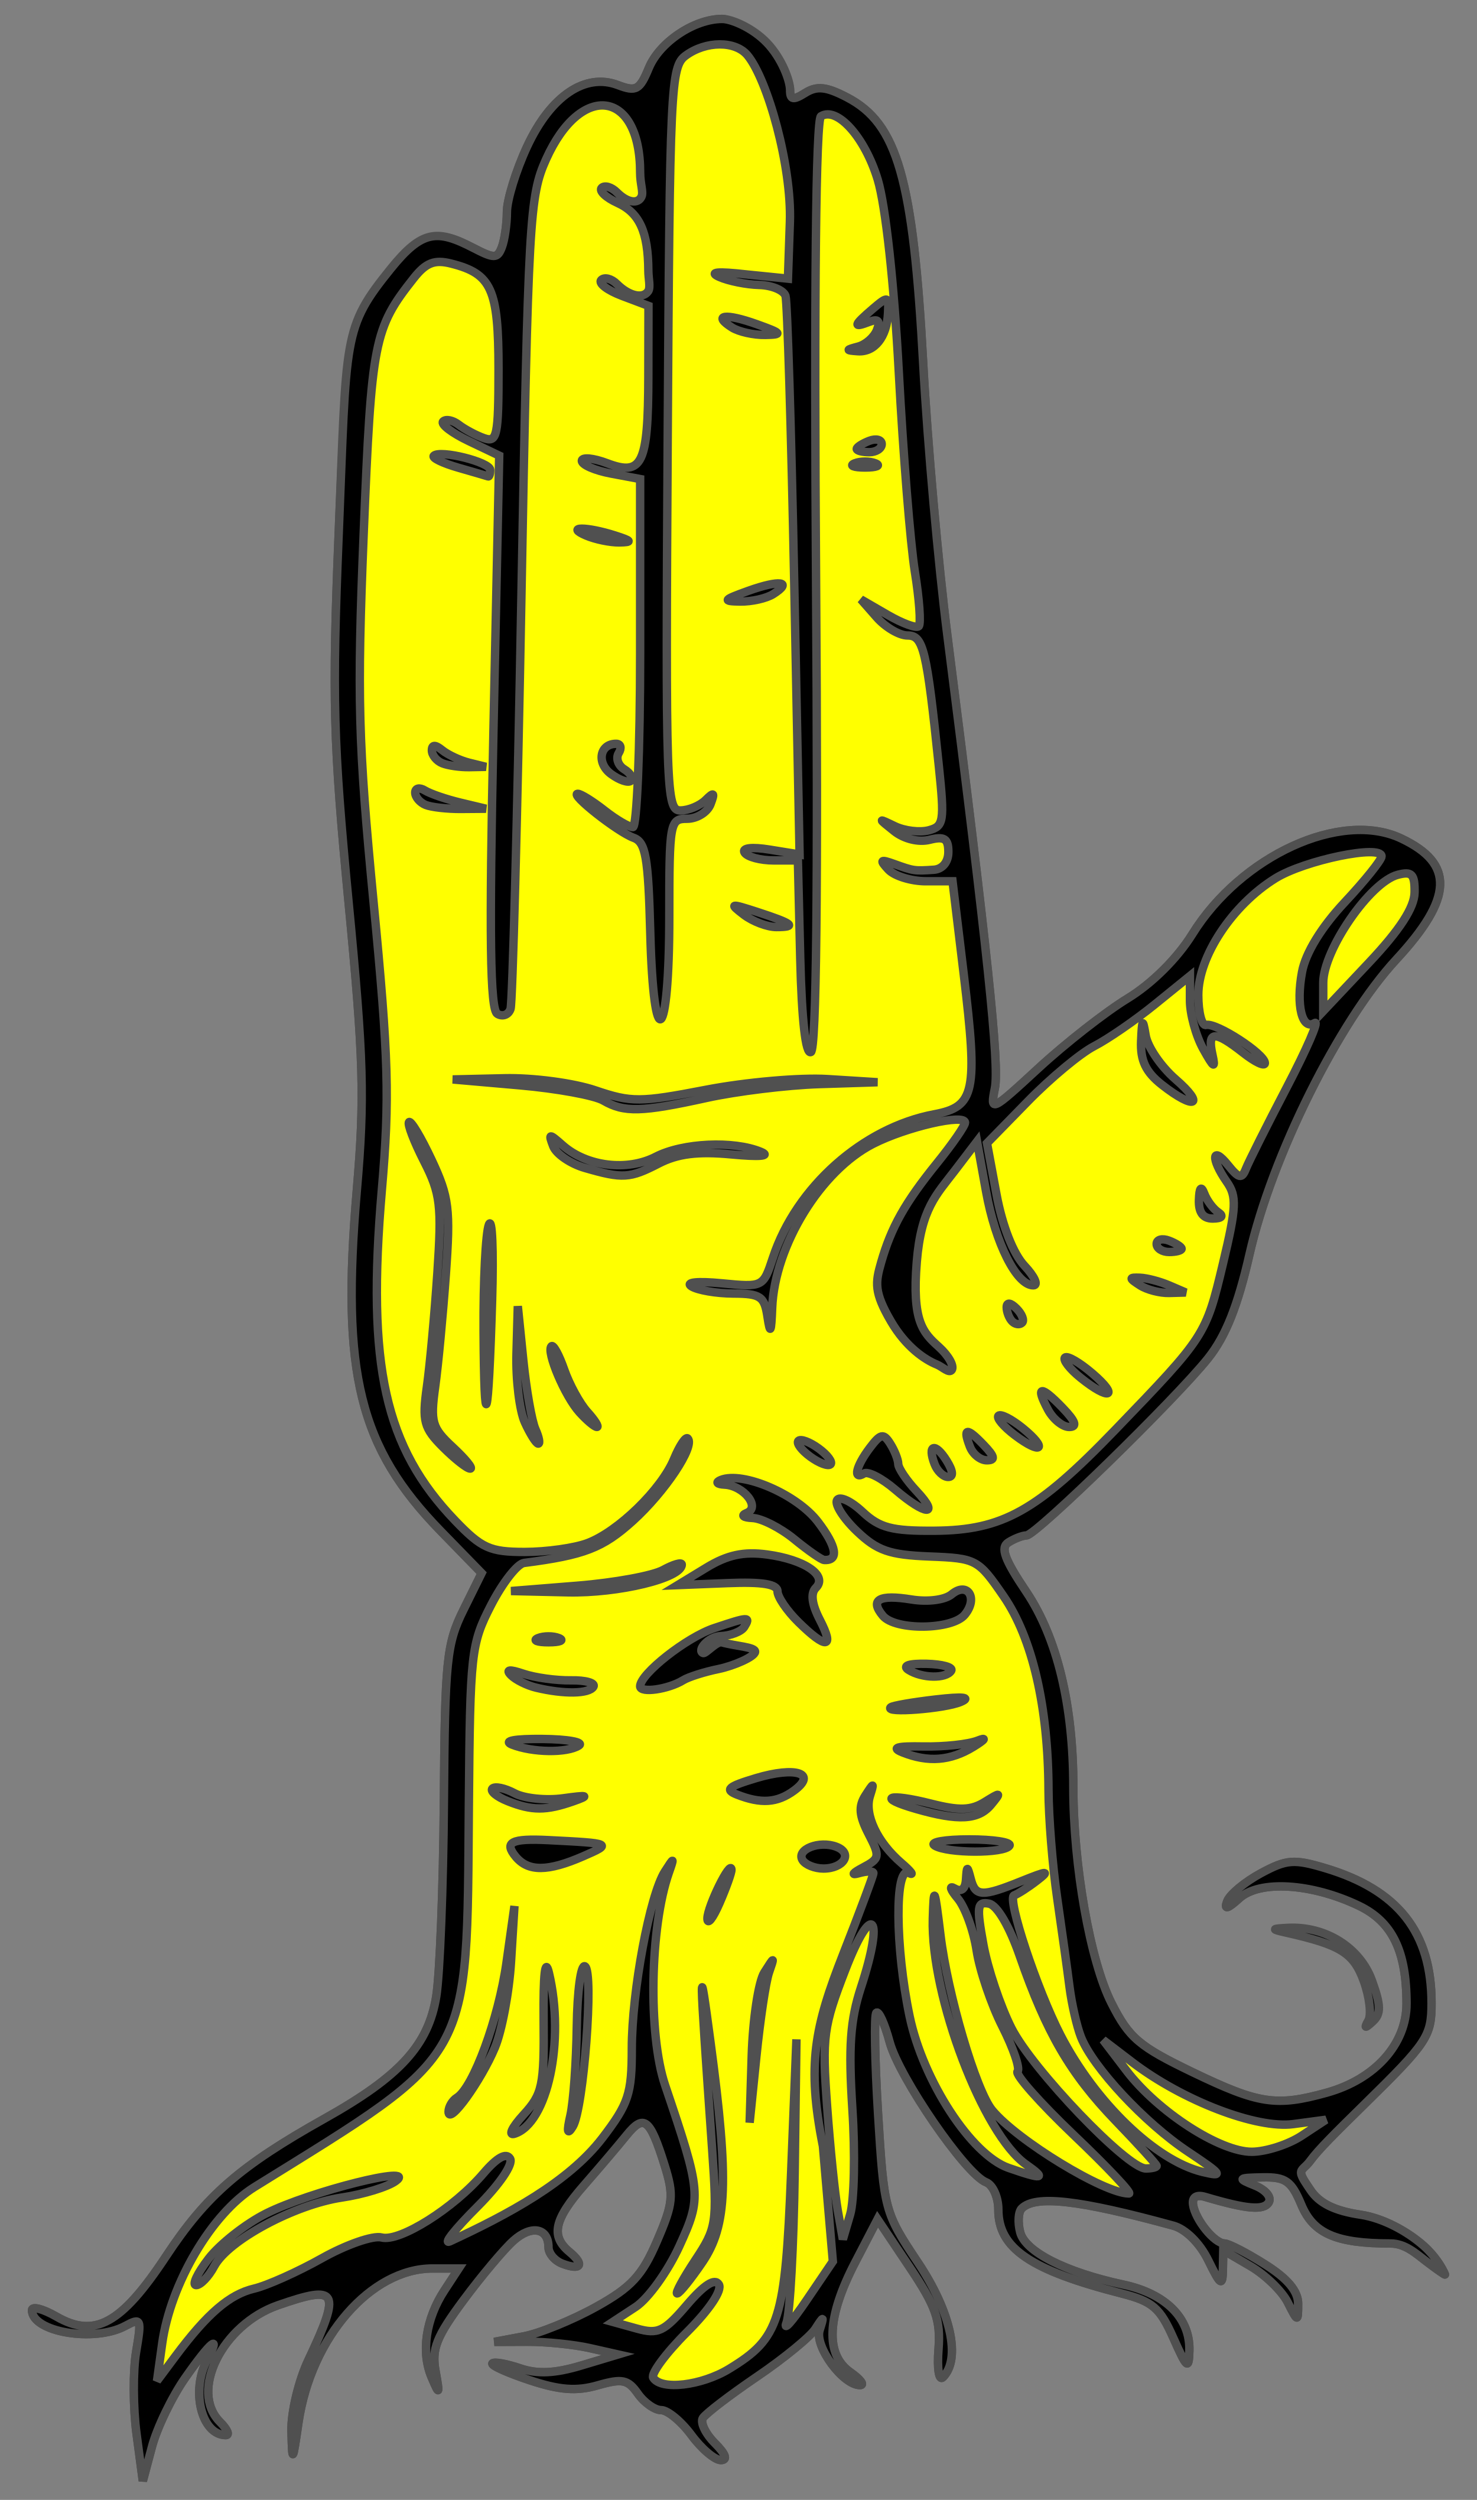 <?xml version="1.0" encoding="utf-8"?>
<svg xmlns:xl="http://www.w3.org/1999/xlink" xmlns="http://www.w3.org/2000/svg"
     xmlns:dc="http://purl.org/dc/elements/1.1/"
     xmlns:xlink="http://www.w3.org/1999/xlink"
     version="1.1"
     viewBox="94.5 60.75 175.5 297"
     width="175.5"
     height="297"
     preserveAspectRatio="xMidYMid meet"
     zoomAndPan="magnify"
     contentScriptType="application/ecmascript"
     contentStyleType="text/css">
   <rect x="94.5" y="60.75" width="175.5" height="297" fill="#808080" stroke="none"/>
   <defs/>
   <g stroke-opacity="1" fill="#ffff00" fill-opacity="1" stroke="#505050"
      stroke-dasharray="none">
      <title>Hand Erased</title>
      <g>
         <title>Art</title>
         <g>
            <g>
               <title>path847</title>
               <path d="M 110.724 349.9 C 110.313 346.821 110.291 342.437 110.676 340.16 C 111.343 336.214 111.281 336.07 109.359 337.098 C 105.686 339.064 98.303 337.809 98.303 335.219 C 98.303 334.719 99.603 335.057 101.192 335.968 C 105.76 338.59 108.906 336.863 114.227 328.813 C 119.026 321.552 123.025 318.08 133.084 312.442 C 142.02 307.432 145.401 303.732 146.338 297.935 C 146.765 295.297 147.173 284.884 147.245 274.794 C 147.366 258.038 147.566 256.067 149.555 252.047 L 151.732 247.646 L 146.893 242.677 C 137.176 232.699 135.022 223.969 136.899 202.176 C 137.847 191.163 137.717 186.622 135.917 167.919 C 134.09 148.933 133.95 143.709 134.744 124.17 C 135.705 100.509 135.802 100.066 141.559 92.943 C 145.266 88.356 146.464 87.997 150.718 90.196 C 153.234 91.497 153.606 91.489 154.133 90.115 C 154.458 89.268 154.729 87.386 154.734 85.933 C 154.739 84.48 155.819 80.982 157.133 78.16 C 159.933 72.147 164.033 69.377 167.937 70.862 C 170.087 71.679 170.516 71.441 171.596 68.832 C 172.87 65.756 176.988 63 180.309 63 C 182.465 63 188.379 69.197 188.379 71.457 C 188.379 72.617 188.746 72.686 190.173 71.795 C 191.563 70.927 192.672 71.04 195.105 72.299 C 201.146 75.423 203.002 81.907 204.205 104.096 C 204.707 113.361 205.996 127.837 207.07 136.266 C 211.846 173.751 213.265 187.269 212.714 190.027 C 212.137 192.909 212.27 192.848 217.924 187.63 C 221.115 184.686 225.862 180.973 228.474 179.379 C 231.366 177.614 234.374 174.629 236.17 171.741 C 241.976 162.4 253.836 156.971 261.004 160.372 C 267.34 163.379 267.166 167.439 260.388 174.76 C 253.58 182.113 245.619 198.108 242.973 209.748 C 241.574 215.899 240.145 219.488 238.046 222.121 C 234.188 226.961 217.594 243.148 216.47 243.167 C 215.992 243.175 215.024 243.548 214.32 243.995 C 213.345 244.614 213.847 246.005 216.434 249.849 C 220.11 255.312 222.034 263.301 222.034 273.105 C 222.034 282.395 224.043 293.757 226.565 298.734 C 228.668 302.885 229.838 303.879 236.241 306.959 C 244.074 310.727 246.141 311.041 252.147 309.373 C 257.879 307.782 261.628 303.604 261.628 298.808 C 261.628 292.519 259.924 289.041 255.907 287.136 C 250.306 284.478 244.161 284.102 241.764 286.271 C 240.328 287.571 239.924 287.667 240.328 286.614 C 240.638 285.809 242.439 284.316 244.331 283.297 C 247.375 281.657 248.257 281.589 251.978 282.702 C 260.633 285.29 264.598 290.33 264.598 298.745 C 264.598 302.669 264.104 303.413 256.628 310.75 C 253.094 314.218 251.134 316.163 250.188 317.466 C 249.615 318.255 249.052 318.418 249.098 318.932 C 249.142 319.431 249.78 320.284 250.175 320.887 C 251.237 322.509 253.038 323.405 256.184 323.877 C 258.791 324.268 261.675 325.804 263.643 327.547 C 265.022 328.768 265.876 330.189 266.195 330.971 C 266.237 331.072 265.253 330.396 264.024 329.457 C 262.706 328.45 261.464 327.289 259.716 327.289 C 253.269 327.289 250.56 326.112 249.13 322.689 C 247.951 319.867 247.264 319.38 244.54 319.433 C 241.566 319.491 241.5 319.562 243.627 320.415 C 244.905 320.928 245.623 321.81 245.251 322.412 C 244.646 323.392 242.637 323.217 237.706 321.757 C 236.656 321.446 236.131 321.787 236.264 322.694 C 236.526 324.477 238.808 327.289 239.992 327.289 C 240.481 327.289 242.654 328.409 244.82 329.776 C 247.514 331.476 248.755 332.964 248.745 334.478 C 248.731 336.663 248.714 336.66 247.506 334.272 C 246.832 332.941 244.834 331.007 243.066 329.974 L 239.851 328.097 L 239.804 330.415 C 239.763 332.433 239.538 332.287 238.072 329.292 C 237.074 327.253 235.379 325.575 233.912 325.173 C 222.683 322.097 217.517 321.512 215.896 323.133 C 215.497 323.532 215.417 324.803 215.719 325.958 C 216.327 328.282 221.095 330.701 227.973 332.175 C 233.018 333.255 235.925 336.162 235.822 340.02 C 235.76 342.338 235.544 342.164 233.907 338.481 C 232.326 334.926 231.447 334.172 227.79 333.235 C 216.917 330.451 213.126 327.873 213.126 323.263 C 213.126 321.783 212.47 320.321 211.67 320.014 C 209.256 319.087 201.35 307.59 200.206 303.343 C 199.619 301.16 198.91 299.602 198.631 299.881 C 198.352 300.159 198.445 305.593 198.836 311.956 C 199.537 323.34 199.613 323.622 203.559 329.531 C 207.499 335.431 208.714 341.005 206.536 343.184 C 206.073 343.646 205.839 342.152 206.016 339.864 C 206.285 336.392 205.712 334.769 202.555 330.056 L 198.773 324.41 L 196.097 329.561 C 192.734 336.038 192.54 340.482 195.529 342.576 C 196.739 343.423 197.262 344.117 196.691 344.117 C 194.654 344.117 191.277 339.525 191.891 337.589 C 192.438 335.862 192.395 335.848 191.378 337.43 C 190.767 338.379 187.643 340.938 184.435 343.116 C 181.228 345.295 178.337 347.508 178.011 348.035 C 177.685 348.562 178.326 349.901 179.435 351.01 C 180.734 352.309 180.989 353.025 180.152 353.025 C 179.438 353.025 177.865 351.689 176.658 350.056 C 175.45 348.423 173.833 347.086 173.063 347.086 C 172.294 347.086 171.047 346.205 170.292 345.127 C 169.117 343.449 168.436 343.307 165.541 344.137 C 162.995 344.867 160.987 344.716 157.39 343.521 C 154.765 342.649 152.796 341.756 153.015 341.537 C 153.234 341.318 154.711 341.581 156.296 342.122 C 158.356 342.825 160.43 342.73 163.562 341.791 L 167.946 340.476 L 164.552 339.712 C 162.686 339.291 159.377 338.955 157.199 338.964 L 153.24 338.98 L 156.704 338.331 C 158.61 337.975 162.475 336.404 165.295 334.842 C 169.51 332.506 170.803 331.112 172.573 326.998 C 174.503 322.512 174.594 321.579 173.461 317.961 C 171.722 312.409 171.018 311.867 168.916 314.465 C 167.916 315.7 165.65 318.366 163.881 320.388 C 160.328 324.449 159.903 326.416 162.172 328.299 C 163.995 329.812 163.536 330.539 161.3 329.681 C 160.406 329.338 159.674 328.463 159.674 327.737 C 159.674 325.437 157.643 325.05 155.52 326.945 C 154.393 327.951 151.718 331.135 149.576 334.02 C 146.352 338.361 145.778 339.813 146.248 342.434 C 146.762 345.301 146.718 345.374 145.789 343.201 C 144.507 340.204 145.088 336.25 147.308 332.861 L 149.013 330.259 L 145.895 330.259 C 138.579 330.259 131.452 338.436 129.968 348.533 C 129.255 353.384 129.233 353.412 129.134 349.561 C 129.078 347.376 129.977 343.605 131.14 341.147 C 135.059 332.865 134.661 332.145 127.531 334.627 C 120.898 336.935 116.978 344.833 120.645 348.5 C 121.501 349.356 121.813 350.056 121.338 350.056 C 118.441 350.056 117.142 344.787 119.125 341.082 C 120.864 337.832 119.503 338.962 116.503 343.258 C 114.931 345.508 113.157 349.183 112.559 351.424 L 111.471 355.5 Z"/>
            </g>
            <g>
               <title>path845</title>
               <g  id="outline-0">
                  <path 
                        d="M 110.724 349.9 C 110.313 346.821 110.291 342.437 110.676 340.16 C 111.343 336.214 111.281 336.07 109.359 337.098 C 105.686 339.064 98.303 337.809 98.303 335.219 C 98.303 334.719 99.603 335.057 101.192 335.968 C 105.76 338.59 108.906 336.863 114.227 328.813 C 119.026 321.552 123.025 318.08 133.084 312.442 C 142.02 307.432 145.401 303.732 146.338 297.935 C 146.765 295.297 147.173 284.884 147.245 274.794 C 147.366 258.038 147.566 256.067 149.555 252.047 L 151.732 247.646 L 146.893 242.677 C 137.176 232.699 135.022 223.969 136.899 202.176 C 137.847 191.163 137.717 186.622 135.917 167.919 C 134.09 148.933 133.95 143.709 134.744 124.17 C 135.705 100.509 135.2 99.764 140.956 92.642 C 144.663 88.055 146.464 87.997 150.718 90.196 C 153.234 91.497 153.606 91.489 154.133 90.115 C 154.458 89.268 154.729 87.386 154.734 85.933 C 154.739 84.48 155.819 80.982 157.133 78.16 C 159.933 72.147 164.033 69.377 167.937 70.862 C 170.087 71.679 170.516 71.441 171.596 68.832 C 172.87 65.756 176.988 63 180.309 63 C 181.379 63 183.885 64.015 185.624 65.828 C 187.389 67.67 188.379 70.318 188.379 71.457 C 188.379 72.617 188.746 72.686 190.173 71.795 C 191.563 70.927 192.672 71.04 195.105 72.299 C 201.146 75.423 203.002 81.907 204.205 104.096 C 204.707 113.361 205.996 127.837 207.07 136.266 C 211.846 173.751 213.265 187.269 212.714 190.027 C 212.137 192.909 212.27 192.848 217.924 187.63 C 221.115 184.686 225.862 180.973 228.474 179.379 C 231.366 177.614 234.374 174.629 236.17 171.741 C 241.976 162.4 253.836 156.971 261.004 160.372 C 267.34 163.379 267.166 167.439 260.388 174.76 C 253.58 182.113 245.619 198.108 242.973 209.748 C 241.574 215.899 240.145 219.488 238.046 222.121 C 234.188 226.961 217.594 243.148 216.47 243.167 C 215.992 243.175 215.024 243.548 214.32 243.995 C 213.345 244.614 213.847 246.005 216.434 249.849 C 220.11 255.312 222.034 263.301 222.034 273.105 C 222.034 282.395 224.043 293.757 226.565 298.734 C 228.668 302.885 229.838 303.879 236.241 306.959 C 244.074 310.727 246.141 311.041 252.147 309.373 C 257.879 307.782 261.628 303.604 261.628 298.808 C 261.628 292.519 259.924 289.041 255.907 287.136 C 250.306 284.478 244.161 284.102 241.764 286.271 C 240.328 287.571 239.924 287.667 240.328 286.614 C 240.638 285.809 242.439 284.316 244.331 283.297 C 247.375 281.657 248.257 281.589 251.978 282.702 C 260.633 285.29 264.598 290.33 264.598 298.745 C 264.598 302.669 264.104 303.413 256.628 310.75 C 253.094 314.218 251.134 316.163 250.188 317.466 C 249.615 318.255 249.052 318.418 249.098 318.932 C 249.142 319.431 249.78 320.284 250.175 320.887 C 251.237 322.509 253.038 323.405 256.184 323.877 C 258.791 324.268 261.675 325.804 263.643 327.547 C 265.022 328.768 265.876 330.189 266.195 330.971 C 266.237 331.072 265.253 330.396 264.024 329.457 C 262.706 328.45 261.464 327.289 259.716 327.289 C 253.269 327.289 250.56 326.112 249.13 322.689 C 247.951 319.867 247.264 319.38 244.54 319.433 C 241.566 319.491 241.5 319.562 243.627 320.415 C 244.905 320.928 245.623 321.81 245.251 322.412 C 244.646 323.392 242.637 323.217 237.706 321.757 C 236.656 321.446 236.131 321.787 236.264 322.694 C 236.526 324.477 238.808 327.289 239.992 327.289 C 240.481 327.289 242.654 328.409 244.82 329.776 C 247.514 331.476 248.755 332.964 248.745 334.478 C 248.731 336.663 248.714 336.66 247.506 334.272 C 246.832 332.941 244.834 331.007 243.066 329.974 L 239.851 328.097 L 239.804 330.415 C 239.763 332.433 239.538 332.287 238.072 329.292 C 237.074 327.253 235.379 325.575 233.912 325.173 C 222.683 322.097 217.517 321.512 215.896 323.133 C 215.497 323.532 215.417 324.803 215.719 325.958 C 216.327 328.282 221.095 330.701 227.973 332.175 C 233.018 333.255 235.925 336.162 235.822 340.02 C 235.76 342.338 235.544 342.164 233.907 338.481 C 232.326 334.926 231.447 334.172 227.79 333.235 C 216.917 330.451 213.126 327.873 213.126 323.263 C 213.126 321.783 212.47 320.321 211.67 320.014 C 209.256 319.087 201.35 307.59 200.206 303.343 C 199.619 301.16 198.91 299.602 198.631 299.881 C 198.352 300.159 198.445 305.593 198.836 311.956 C 199.537 323.34 199.613 323.622 203.559 329.531 C 207.499 335.431 208.714 341.005 206.536 343.184 C 206.073 343.646 205.839 342.152 206.016 339.864 C 206.285 336.392 205.712 334.769 202.555 330.056 L 198.773 324.41 L 196.097 329.561 C 192.734 336.038 192.54 340.482 195.529 342.576 C 196.739 343.423 197.262 344.117 196.691 344.117 C 194.654 344.117 191.277 339.525 191.891 337.589 C 192.438 335.862 192.395 335.848 191.378 337.43 C 190.767 338.379 187.643 340.938 184.435 343.116 C 181.228 345.295 178.337 347.508 178.011 348.035 C 177.685 348.562 178.326 349.901 179.435 351.01 C 180.734 352.309 180.989 353.025 180.152 353.025 C 179.438 353.025 177.865 351.689 176.658 350.056 C 175.45 348.423 173.833 347.086 173.063 347.086 C 172.294 347.086 171.047 346.205 170.292 345.127 C 169.117 343.449 168.436 343.307 165.541 344.137 C 162.995 344.867 160.987 344.716 157.39 343.521 C 154.765 342.649 152.796 341.756 153.015 341.537 C 153.234 341.318 154.711 341.581 156.296 342.122 C 158.356 342.825 160.43 342.73 163.562 341.791 L 167.946 340.476 L 164.552 339.712 C 162.686 339.291 159.377 338.955 157.199 338.964 L 153.24 338.98 L 156.704 338.331 C 158.61 337.975 162.475 336.404 165.295 334.842 C 169.51 332.506 170.803 331.112 172.573 326.998 C 174.503 322.512 174.594 321.579 173.461 317.961 C 171.722 312.409 171.018 311.867 168.916 314.465 C 167.916 315.7 165.65 318.366 163.881 320.388 C 160.328 324.449 159.903 326.416 162.172 328.299 C 163.995 329.812 163.536 330.539 161.3 329.681 C 160.406 329.338 159.674 328.463 159.674 327.737 C 159.674 325.437 157.643 325.05 155.52 326.945 C 154.393 327.951 151.718 331.135 149.576 334.02 C 146.352 338.361 145.778 339.813 146.248 342.434 C 146.762 345.301 146.718 345.374 145.789 343.201 C 144.507 340.204 145.088 336.25 147.308 332.861 L 149.013 330.259 L 145.895 330.259 C 138.579 330.259 131.452 338.436 129.968 348.533 C 129.255 353.384 129.233 353.412 129.134 349.561 C 129.078 347.376 129.977 343.605 131.14 341.147 C 135.059 332.865 134.661 332.145 127.531 334.627 C 120.898 336.935 116.978 344.833 120.645 348.5 C 121.501 349.356 121.813 350.056 121.338 350.056 C 118.441 350.056 117.142 344.787 119.125 341.082 C 120.864 337.832 119.503 338.962 116.503 343.258 C 114.931 345.508 113.157 349.183 112.559 351.424 L 111.471 355.5 Z M 181.149 342.181 C 187.144 338.526 187.805 336.435 188.501 318.931 L 189.134 303.038 L 188.925 318.876 C 188.809 327.586 188.373 335.604 187.954 336.693 C 187.535 337.782 188.603 336.592 190.327 334.048 L 193.462 329.424 L 192.281 315.736 C 190.354 306.059 191.287 301.571 194.688 292.913 C 196.663 287.889 198.278 283.56 198.278 283.293 C 198.278 283.027 197.498 283.031 196.546 283.302 C 195.593 283.574 195.796 283.278 196.998 282.644 C 199.055 281.559 199.096 281.325 197.703 278.632 C 196.582 276.463 196.491 275.36 197.326 274.063 C 198.346 272.479 198.385 272.486 197.861 274.156 C 197.18 276.327 198.732 279.61 201.611 282.089 C 202.772 283.089 203.165 283.62 202.485 283.268 C 200.804 282.4 200.86 292.083 202.584 300.309 C 204.195 307.997 209.922 316.77 214.334 318.308 C 218.436 319.738 218.909 319.646 216.419 317.902 C 211.315 314.327 205.07 297.874 205.337 288.705 C 205.454 284.693 205.548 284.895 206.251 290.665 C 207.113 297.75 210.476 309.127 212.395 311.451 C 215.369 315.055 225.701 321.35 228.64 321.35 C 229.042 321.35 226.094 318.225 222.088 314.406 C 218.083 310.586 215.076 307.192 215.406 306.861 C 215.736 306.531 214.924 304.125 213.601 301.514 C 212.278 298.903 210.902 294.837 210.544 292.479 C 210.186 290.12 209.173 287.334 208.292 286.288 C 207.412 285.241 207.248 284.711 207.929 285.109 C 208.719 285.571 209.208 285.185 209.281 284.041 C 209.387 282.387 209.43 282.382 209.849 283.983 C 210.401 286.096 211.172 286.129 215.879 284.235 C 219.027 282.969 219.288 282.964 217.687 284.199 C 216.657 284.994 215.45 285.771 215.005 285.927 C 214.108 286.241 217.718 297.123 220.516 302.543 C 224.649 310.545 231.799 317.434 237.377 318.787 C 239.961 319.414 239.736 319.1 235.638 316.372 C 230.501 312.95 224.34 306.34 222.934 302.74 C 222.445 301.487 221.836 298.814 221.58 296.801 C 221.325 294.787 220.663 290.021 220.11 286.21 C 219.557 282.399 219.095 276.645 219.084 273.423 C 219.051 263.513 217.163 255.358 213.757 250.408 C 210.722 245.999 210.519 245.89 204.93 245.67 C 200.178 245.484 198.717 244.974 196.304 242.662 C 194.706 241.132 193.653 239.469 193.963 238.967 C 194.273 238.464 195.63 239.089 196.977 240.355 C 199.01 242.265 200.468 242.649 205.534 242.612 C 213.64 242.553 217.693 240.288 227.023 230.606 C 237.725 219.5 237.781 219.413 239.811 210.895 C 241.416 204.157 241.475 202.889 240.259 201.153 C 238.356 198.436 238.481 196.768 240.409 199.162 C 241.705 200.772 242.051 200.843 242.543 199.599 C 242.865 198.782 245.058 194.417 247.415 189.898 C 249.772 185.38 251.258 181.956 250.718 182.29 C 249.216 183.218 248.466 180.195 249.212 176.217 C 249.635 173.962 251.499 170.918 254.27 167.955 C 256.684 165.375 258.659 162.915 258.659 162.489 C 258.659 161.062 249.532 162.948 246.062 165.092 C 240.939 168.258 236.882 174.387 236.882 178.96 C 236.882 181.056 237.304 182.66 237.821 182.524 C 239.011 182.21 244.794 185.962 244.798 187.05 C 244.8 187.498 243.627 186.941 242.193 185.812 C 238.844 183.178 237.938 183.222 238.551 185.988 C 238.948 187.78 238.737 187.662 237.468 185.38 C 236.601 183.821 235.892 181.23 235.892 179.623 L 235.892 176.7 L 231.685 180.107 C 229.371 181.982 226.142 184.204 224.509 185.045 C 222.876 185.887 219.342 188.824 216.657 191.572 L 211.775 196.569 L 212.913 202.687 C 213.606 206.414 214.905 209.715 216.235 211.131 C 217.437 212.41 217.907 213.457 217.28 213.457 C 215.292 213.457 212.782 208.477 211.669 202.321 L 210.592 196.366 L 207.932 199.854 C 205.771 202.687 203.958 204.334 203.435 210.653 C 202.849 217.744 204.168 219.066 206.057 220.766 C 207.197 221.791 207.89 223.017 207.598 223.49 C 207.294 223.983 206.471 223.125 205.814 222.864 C 204.399 222.3 202.155 220.79 200.381 217.763 C 198.332 214.265 198.51 213.131 199.192 210.752 C 200.4 206.54 202.023 203.653 205.833 198.937 C 207.666 196.668 209.166 194.503 209.166 194.126 C 209.166 193.03 202.166 194.646 198.244 196.647 C 192.019 199.822 186.546 208.723 186.251 216.147 C 186.133 219.132 186.019 219.339 185.691 217.169 C 185.327 214.77 184.845 214.445 181.632 214.432 C 179.627 214.424 177.392 214.04 176.665 213.579 C 175.892 213.089 177.384 212.938 180.262 213.214 C 185.158 213.685 185.186 213.671 186.337 210.181 C 189.111 201.776 197.044 194.724 205.51 193.136 C 210.342 192.229 210.703 190.53 209.024 176.594 L 207.681 165.449 L 204.514 165.449 C 202.772 165.449 200.767 164.827 200.06 164.066 C 198.98 162.905 199.091 162.798 200.752 163.397 C 203.04 164.222 203.148 164.238 205.454 164.082 C 206.493 164.011 207.186 163.165 207.186 161.966 C 207.186 160.388 206.718 160.085 204.959 160.525 C 203.65 160.853 201.916 160.43 200.752 159.5 C 198.79 157.93 198.791 157.925 200.84 158.91 C 201.977 159.456 203.782 159.675 204.851 159.395 C 206.645 158.926 206.738 158.341 206.055 151.775 C 204.61 137.871 204.22 136.249 202.33 136.249 C 201.359 136.249 199.716 135.284 198.679 134.104 L 196.793 131.959 L 199.98 133.805 C 201.732 134.819 203.392 135.424 203.667 135.149 C 203.943 134.873 203.734 131.953 203.203 128.659 C 202.673 125.365 201.814 114.7 201.296 104.96 C 200.732 94.38 199.725 85.174 198.793 82.092 C 197.272 77.06 193.971 73.374 192.05 74.562 C 191.445 74.935 191.231 95.428 191.468 130.2 C 191.715 166.285 191.503 185.417 190.854 185.741 C 190.23 186.053 189.761 181.941 189.585 174.605 L 189.306 162.975 L 186.427 162.975 C 184.843 162.975 183.288 162.556 182.971 162.043 C 182.629 161.49 183.837 161.346 185.952 161.689 L 189.508 162.266 L 188.866 129.708 C 188.513 111.801 188.05 96.593 187.838 95.912 C 187.625 95.232 186.213 94.644 184.699 94.606 C 183.184 94.567 181.055 94.138 179.966 93.651 C 178.662 93.068 179.761 92.966 183.183 93.353 L 188.124 93.855 L 188.355 87.131 C 188.583 80.498 185.714 70.206 183.313 67.313 C 181.873 65.578 178.382 65.594 175.985 67.347 C 174.188 68.661 174.089 70.778 173.837 112.88 C 173.587 154.649 173.668 157.036 175.334 157.036 C 176.303 157.036 177.656 156.479 178.342 155.798 C 179.341 154.806 179.457 154.904 178.929 156.293 C 178.566 157.246 177.315 158.025 176.148 158.025 C 174.1 158.024 174.027 158.425 174.027 169.655 C 174.027 184.74 172.154 186.344 171.766 171.592 C 171.528 162.557 171.222 160.811 169.786 160.287 C 167.876 159.591 162.127 155.056 163.154 155.056 C 163.518 155.056 164.948 155.947 166.333 157.036 C 167.717 158.124 169.235 159.015 169.706 159.015 C 170.177 159.015 170.562 149.711 170.562 138.339 L 170.562 117.662 L 167.098 117.012 C 165.192 116.655 163.633 115.976 163.633 115.503 C 163.633 115.031 164.99 115.156 166.647 115.782 C 170.816 117.355 171.518 115.882 171.537 105.533 L 171.552 97.089 L 168.4 95.899 C 166.667 95.245 165.561 94.397 165.942 94.016 C 166.324 93.634 167.163 93.849 167.807 94.494 C 169.186 95.873 170.873 96.317 171.518 95.347 C 171.822 94.89 171.543 93.861 171.538 92.943 C 171.515 88.307 170.494 86.053 167.876 84.86 C 166.49 84.229 165.645 83.425 165.996 83.073 C 166.348 82.722 167.163 82.961 167.807 83.605 C 169.053 84.851 170.333 85.023 170.732 84.088 C 170.967 83.535 170.562 82.614 170.562 81.247 C 170.562 71.422 163.546 70.428 159.39 79.665 C 157.417 84.05 157.269 86.669 156.452 131.794 C 155.978 157.926 155.399 179.892 155.165 180.607 C 154.93 181.322 154.222 181.588 153.59 181.197 C 152.733 180.667 152.616 172.157 153.129 147.683 L 153.817 114.878 L 150.189 113.148 C 148.193 112.196 146.828 111.151 147.154 110.824 C 147.481 110.498 148.315 110.67 149.009 111.208 C 149.703 111.745 151.05 112.463 152.002 112.803 C 153.569 113.361 153.735 112.576 153.735 104.613 C 153.735 95.077 152.924 93.275 148.085 92.06 C 146.125 91.568 145.114 91.964 143.668 93.791 C 138.926 99.783 138.647 101.211 137.712 124.197 C 136.92 143.706 137.06 148.94 138.887 167.919 C 140.686 186.622 140.816 191.163 139.868 202.176 C 138.069 223.062 140.209 232.685 148.594 241.42 C 151.727 244.684 152.721 245.132 156.841 245.132 C 159.417 245.132 162.779 244.659 164.311 244.081 C 167.945 242.711 173.086 237.709 174.589 234.082 C 175.243 232.503 175.973 231.406 176.213 231.645 C 177.123 232.556 173.498 238.003 169.695 241.439 C 166.125 244.665 163.928 245.514 156.762 246.438 C 155.977 246.539 154.216 248.794 152.85 251.45 C 150.472 256.071 150.358 257.092 150.211 275.204 C 149.96 306.028 150.911 304.334 124.73 320.589 C 119.667 323.733 114.761 332.05 113.772 339.168 L 113.153 343.622 L 115.368 340.652 C 119.138 335.6 121.777 333.335 124.696 332.649 C 126.24 332.286 129.865 330.663 132.752 329.042 C 135.638 327.422 138.828 326.312 139.84 326.577 C 141.993 327.14 148.408 323.103 151.945 318.961 C 153.566 317.061 154.646 316.463 155.107 317.208 C 155.512 317.864 153.859 320.288 151.177 322.971 C 148.63 325.517 147.162 327.357 147.914 327.059 C 154.776 323.883 161.985 320.054 166.047 314.795 C 169.199 310.667 169.572 309.537 169.572 304.133 C 169.572 297.356 171.71 285.902 173.497 283.101 C 174.604 281.367 174.631 281.375 173.977 283.241 C 171.727 289.664 171.499 302.47 173.528 308.482 C 177.842 321.264 177.888 321.789 175.219 327.619 C 173.849 330.612 171.51 333.859 170.021 334.834 L 167.314 336.608 L 170.175 337.402 C 172.695 338.1 173.404 337.765 176.115 334.592 C 178.168 332.189 179.433 331.377 179.913 332.153 C 180.343 332.849 178.813 335.136 176.106 337.844 C 173.616 340.333 171.822 342.763 172.119 343.243 C 173.052 344.754 177.857 344.188 181.149 342.181 Z M 177.126 329.25 C 179.65 325.436 179.733 324.892 179.12 316.134 C 177.534 293.462 177.527 292.903 178.944 303.533 C 181.123 319.876 180.921 325.163 177.95 329.534 C 176.57 331.566 175.227 333.228 174.967 333.228 C 174.706 333.228 175.678 331.438 177.126 329.25 Z M 119.286 329.089 C 120.622 327.356 123.686 324.948 126.094 323.737 C 131.32 321.11 144.264 317.865 141.523 319.87 C 140.569 320.568 137.692 321.45 135.13 321.83 C 129.49 322.668 121.61 326.905 119.96 329.988 C 119.298 331.226 118.328 332.239 117.806 332.239 C 117.284 332.239 117.95 330.821 119.286 329.089 Z M 156.704 311.993 C 158.963 309.528 159.172 308.545 159.095 300.721 C 159.043 295.337 159.275 293.254 159.721 295.119 C 161.658 303.236 159.563 313.027 155.625 314.257 C 154.858 314.497 155.343 313.478 156.704 311.993 Z M 162.279 312.048 C 162.638 310.471 162.978 305.727 163.035 301.507 C 163.092 297.287 163.529 294.073 164.006 294.365 C 165.08 295.023 163.844 311.306 162.561 313.395 C 161.91 314.455 161.824 314.046 162.279 312.048 Z M 147.796 311.644 C 147.796 311.058 148.242 310.303 148.788 309.965 C 150.735 308.762 153.746 300.572 154.68 293.941 L 155.629 287.2 L 155.221 293.808 C 154.997 297.442 154.137 302.034 153.31 304.012 C 151.649 307.987 147.796 313.32 147.796 311.644 Z M 183.82 304.999 C 183.955 300.633 184.625 296.178 185.308 295.1 C 186.54 293.154 186.544 293.154 185.868 295.119 C 185.494 296.208 184.824 300.662 184.381 305.018 L 183.574 312.937 L 183.82 304.998 Z M 178.555 288.685 C 178.551 287.259 181.344 281.592 181.415 282.88 C 181.435 283.226 180.8 285.008 180.004 286.839 C 179.209 288.671 178.557 289.502 178.555 288.685 Z M 155.788 281.35 C 154.343 279.609 155.252 279.146 159.674 279.369 C 167.212 279.749 167.274 279.778 163.767 281.3 C 159.58 283.118 157.267 283.132 155.788 281.35 Z M 189.86 281.749 C 189.074 280.477 191.854 279.379 193.886 280.159 C 195.87 280.92 194.777 282.746 192.339 282.746 C 191.314 282.746 190.199 282.298 189.86 281.749 Z M 205.548 280.009 C 204.919 279.609 206.768 279.282 209.656 279.282 C 212.545 279.282 214.704 279.616 214.453 280.024 C 213.87 280.976 207.051 280.965 205.548 280.009 Z M 203.366 275.672 C 198.541 274.283 200.034 273.74 205.125 275.032 C 208.492 275.887 209.892 275.841 211.527 274.823 C 213.429 273.639 213.496 273.67 212.262 275.163 C 210.761 276.979 208.382 277.115 203.366 275.672 Z M 154.828 274.743 C 153.524 274.222 152.707 273.546 153.011 273.241 C 153.316 272.937 154.5 273.188 155.644 273.8 C 156.787 274.411 159.386 274.68 161.42 274.396 C 164.367 273.985 164.615 274.057 162.643 274.75 C 159.392 275.893 157.698 275.891 154.828 274.743 Z M 182.073 273.961 C 180.581 273.374 181.018 272.994 184.321 272.005 C 189.067 270.583 191.651 271.435 188.835 273.494 C 186.843 274.95 184.929 275.083 182.073 273.961 Z M 201.742 268.947 C 200.341 268.387 201.064 268.181 204.217 268.243 C 206.667 268.291 209.562 267.979 210.651 267.551 C 211.794 267.101 211.585 267.413 210.156 268.29 C 207.44 269.956 204.783 270.163 201.742 268.947 Z M 155.348 268.022 C 154.232 267.583 155.666 267.316 158.962 267.349 C 161.968 267.379 163.915 267.731 163.288 268.131 C 161.865 269.039 157.795 268.983 155.348 268.022 Z M 200.34 263.584 C 200.567 263.388 202.98 262.971 205.702 262.656 C 208.886 262.288 209.945 262.39 208.671 262.942 C 206.78 263.762 199.482 264.324 200.34 263.584 Z M 158.189 261.254 C 157.1 260.992 155.764 260.325 155.22 259.772 C 154.551 259.093 155.032 259.039 156.704 259.604 C 158.065 260.064 160.604 260.415 162.346 260.385 C 164.088 260.355 165.287 260.697 165.01 261.145 C 164.479 262.004 161.505 262.051 158.189 261.254 Z M 170.562 261.098 C 170.562 259.612 176.081 255.275 179.371 254.175 C 183.478 252.803 183.706 252.794 182.935 254.041 C 182.599 254.585 181.348 255.075 180.155 255.129 C 178.586 255.201 177.277 256.887 178.062 257.147 C 178.344 257.241 179.677 255.704 180.272 255.871 C 181.902 256.331 184.262 256.418 184.22 256.994 C 184.177 257.59 181.672 258.672 179.879 259.039 C 178.199 259.383 176.307 259.983 175.676 260.373 C 173.915 261.461 170.562 261.937 170.562 261.098 Z M 202.457 259.147 C 201.678 258.652 202.495 258.373 204.586 258.42 C 206.453 258.461 207.775 258.829 207.525 259.237 C 206.927 260.212 204.055 260.161 202.457 259.147 Z M 158.436 255.365 C 159.117 255.09 160.231 255.09 160.911 255.365 C 161.592 255.639 161.035 255.864 159.674 255.864 C 158.313 255.864 157.756 255.639 158.436 255.365 Z M 189.369 253.466 C 188.008 252.127 186.89 250.484 186.884 249.814 C 186.876 248.96 185.101 248.668 180.946 248.834 L 175.019 249.072 L 178.43 246.998 C 180.926 245.48 182.861 245.061 185.644 245.434 C 190.111 246.033 192.899 247.937 191.442 249.395 C 190.793 250.043 190.956 251.333 191.92 253.198 C 193.695 256.63 192.692 256.735 189.369 253.466 Z M 199.398 252.712 C 197.811 250.801 198.954 250.155 202.812 250.781 C 204.75 251.095 206.776 250.832 207.585 250.161 C 209.474 248.593 210.765 250.629 209.13 252.599 C 207.628 254.409 200.871 254.488 199.398 252.712 Z M 163.138 249.138 C 167.494 248.788 172.059 247.95 173.284 247.277 C 174.509 246.603 175.511 246.313 175.511 246.632 C 175.511 248.243 167.998 250.066 161.933 249.928 L 155.22 249.775 Z M 188.874 243.617 C 187.241 242.278 185.014 241.145 183.925 241.099 C 182.796 241.052 182.495 240.796 183.224 240.503 C 184.908 239.827 182.888 237.247 180.587 237.135 C 179.681 237.091 179.485 236.849 180.14 236.582 C 182.758 235.514 189.197 238.285 191.69 241.554 C 193.934 244.495 194.208 246.196 192.421 246.086 C 192.104 246.067 190.508 244.955 188.874 243.617 Z M 200.871 237.728 C 199.303 236.38 197.632 235.516 197.159 235.808 C 195.818 236.637 196.204 234.947 197.854 232.764 C 199.134 231.07 199.479 230.999 200.281 232.269 C 200.796 233.083 201.224 234.165 201.232 234.675 C 201.24 235.184 202.216 236.632 203.4 237.892 C 206.263 240.94 204.47 240.824 200.871 237.728 Z M 205.548 234.696 C 204.658 232.374 205.619 232.102 206.985 234.289 C 207.75 235.513 207.815 236.223 207.164 236.223 C 206.598 236.223 205.871 235.536 205.548 234.696 Z M 147.132 232.68 C 144.865 230.413 144.651 229.609 145.226 225.504 C 145.582 222.961 146.144 216.861 146.474 211.949 C 147.009 203.991 146.837 202.551 144.892 198.738 C 143.691 196.384 142.887 194.28 143.104 194.062 C 143.322 193.844 144.535 195.874 145.799 198.573 C 147.859 202.97 148.033 204.385 147.473 212.181 C 147.13 216.966 146.56 222.966 146.207 225.514 C 145.626 229.714 145.822 230.385 148.31 232.69 C 149.819 234.089 150.746 235.233 150.37 235.233 C 149.993 235.233 148.536 234.084 147.132 232.68 Z M 190.783 233.819 C 189.735 233.053 189.1 232.203 189.372 231.931 C 189.645 231.659 190.725 232.063 191.773 232.83 C 192.821 233.596 193.456 234.446 193.184 234.718 C 192.912 234.99 191.832 234.586 190.783 233.819 Z M 209.744 232.617 C 208.877 230.36 209.365 230.304 211.393 232.429 C 212.713 233.811 212.797 234.244 211.747 234.244 C 210.988 234.244 210.087 233.512 209.744 232.617 Z M 215.105 231.274 C 213.761 230.26 212.876 229.215 213.14 228.952 C 213.404 228.69 214.686 229.339 215.988 230.394 C 219.074 232.897 218.291 233.677 215.105 231.274 Z M 156.863 229.743 C 156.231 228.356 155.785 224.681 155.87 221.577 L 156.026 215.931 L 156.682 222.365 C 157.043 225.904 157.689 229.579 158.117 230.532 C 158.545 231.484 158.697 232.264 158.454 232.264 C 158.211 232.264 157.495 231.129 156.863 229.743 Z M 163.361 228.55 C 161.631 226.64 159.382 221.338 160.027 220.693 C 160.251 220.468 160.937 221.726 161.551 223.488 C 162.166 225.25 163.4 227.5 164.294 228.488 C 165.188 229.476 165.697 230.284 165.425 230.284 C 165.153 230.284 164.224 229.504 163.361 228.55 Z M 219.019 228.22 C 217.499 225.379 218.155 225.298 220.762 228.007 C 222.312 229.618 222.54 230.284 221.539 230.284 C 220.761 230.284 219.627 229.355 219.019 228.22 Z M 151.959 218.901 C 151.924 212.912 152.209 207.216 152.593 206.242 C 152.978 205.268 153.15 209.277 152.976 215.151 C 152.534 230.032 152.037 231.866 151.959 218.901 Z M 222.886 224.43 C 221.601 223.388 220.772 222.313 221.044 222.04 C 221.317 221.767 222.789 222.62 224.317 223.934 C 227.589 226.751 226.3 227.198 222.886 224.43 Z M 214.775 217.746 C 214.412 217.383 214.115 216.626 214.115 216.063 C 214.115 215.443 214.576 215.502 215.287 216.212 C 215.931 216.856 216.228 217.613 215.947 217.895 C 215.665 218.176 215.138 218.109 214.775 217.746 Z M 229.953 213.457 C 228.633 212.604 228.633 212.503 229.953 212.552 C 230.77 212.582 232.329 212.989 233.417 213.457 L 235.397 214.308 L 233.417 214.362 C 232.329 214.392 230.77 213.985 229.953 213.457 Z M 231.933 208.539 C 231.933 208.011 232.601 207.836 233.417 208.15 C 234.234 208.463 234.902 208.894 234.902 209.108 C 234.902 209.322 234.234 209.497 233.417 209.497 C 232.601 209.497 231.933 209.066 231.933 208.539 Z M 236.96 203.311 C 237.012 201.823 237.226 201.576 237.603 202.569 C 237.914 203.385 238.659 204.381 239.258 204.781 C 239.929 205.229 239.683 205.514 238.614 205.523 C 237.45 205.533 236.908 204.807 236.96 203.311 Z M 163.986 199.509 C 162.275 199.013 160.585 197.853 160.232 196.931 C 159.642 195.395 159.736 195.386 161.363 196.822 C 164.215 199.339 169.031 199.93 172.42 198.177 C 175.619 196.523 181.671 196.241 184.915 197.595 C 186.132 198.102 184.771 198.22 181.385 197.9 C 177.411 197.525 175.011 197.827 172.773 198.984 C 169.332 200.764 168.492 200.814 163.986 199.509 Z M 166.18 191.503 C 165.13 190.894 160.676 190.08 156.281 189.695 L 148.291 188.995 L 154.443 188.853 C 157.853 188.774 162.664 189.413 165.24 190.288 C 169.509 191.737 170.575 191.732 178.39 190.222 C 183.068 189.319 189.567 188.747 192.834 188.953 L 198.773 189.326 L 191.844 189.548 C 188.033 189.67 182.02 190.407 178.481 191.185 C 170.711 192.894 168.669 192.947 166.18 191.503 Z M 232.561 189.629 C 230.64 188.118 229.989 186.748 230.088 184.432 C 230.201 181.797 230.289 181.688 230.63 183.761 C 230.855 185.122 232.447 187.461 234.17 188.958 C 237.8 192.113 236.44 192.679 232.561 189.629 Z M 182.877 169.422 C 181.131 168.085 181.272 168.054 184.42 169.074 C 188.716 170.467 189.263 170.893 186.754 170.893 C 185.678 170.893 183.934 170.231 182.877 169.422 Z M 145.074 156.38 C 144.393 156.105 143.836 155.446 143.836 154.915 C 143.836 154.384 144.354 154.269 144.987 154.66 C 145.62 155.052 147.513 155.701 149.194 156.102 L 152.25 156.833 L 149.28 156.856 C 147.647 156.869 145.754 156.655 145.074 156.38 Z M 167.122 152.721 C 165.355 151.429 165.732 149.117 167.709 149.117 C 168.254 149.117 168.393 149.612 168.019 150.217 C 167.645 150.823 167.94 151.689 168.674 152.143 C 169.409 152.597 169.768 153.211 169.471 153.507 C 169.175 153.803 168.118 153.45 167.122 152.721 Z M 147.053 151.431 C 146.373 151.156 145.816 150.469 145.816 149.903 C 145.816 149.204 146.213 149.196 147.053 149.879 C 147.734 150.431 149.181 151.102 150.27 151.37 L 152.25 151.857 L 150.27 151.893 C 149.181 151.914 147.734 151.705 147.053 151.431 Z M 183.43 130.938 C 187.143 129.61 188.757 129.829 186.371 131.338 C 185.57 131.845 183.801 132.241 182.44 132.218 C 180.296 132.183 180.429 132.012 183.43 130.938 Z M 164.128 124.371 C 161.606 123.287 164.208 123.287 167.593 124.371 C 169.582 125.008 169.679 125.169 168.088 125.192 C 166.999 125.208 165.217 124.838 164.128 124.371 Z M 148.924 116.306 C 147.095 115.78 145.799 115.149 146.044 114.904 C 146.787 114.161 152.745 115.647 152.745 116.576 C 152.745 117.052 152.634 117.401 152.497 117.352 C 152.361 117.303 150.753 116.832 148.924 116.306 Z M 196.051 115.796 C 196.731 115.522 197.845 115.522 198.525 115.796 C 199.206 116.071 198.649 116.295 197.288 116.295 C 195.927 116.295 195.37 116.071 196.051 115.796 Z M 196.298 114.083 C 196.298 113.869 196.966 113.438 197.783 113.124 C 198.6 112.811 199.268 112.986 199.268 113.513 C 199.268 114.041 198.6 114.472 197.783 114.472 C 196.966 114.472 196.298 114.297 196.298 114.083 Z M 196.461 101.928 C 197.368 101.688 198.375 100.799 198.7 99.953 C 199.116 98.869 198.848 98.584 197.794 98.988 C 195.816 99.747 195.907 99.409 198.211 97.436 C 200.019 95.888 200.119 95.917 200.016 97.959 C 199.873 100.798 198.424 102.622 196.424 102.479 C 194.977 102.376 194.981 102.32 196.461 101.928 Z M 181.479 99.663 C 179.093 98.154 180.707 97.935 184.42 99.263 C 187.422 100.337 187.554 100.508 185.41 100.543 C 184.049 100.566 182.28 100.17 181.479 99.663 Z M 195.782 311.353 C 195.304 303.919 195.527 300.763 196.806 296.851 C 199.636 288.2 198.146 286.506 194.955 294.745 C 192.33 301.522 192.173 302.69 192.776 310.957 C 193.133 315.857 193.701 321.425 194.038 323.33 L 194.651 326.794 L 195.522 323.825 C 196.001 322.192 196.118 316.579 195.782 311.353 Z M 231.933 318.075 C 231.933 317.906 229.726 315.479 227.03 312.682 C 221.668 307.119 218.823 302.225 215.676 293.152 C 214.446 289.607 212.975 287.102 212.015 286.917 C 210.604 286.647 210.523 287.24 211.351 291.796 C 211.87 294.649 213.371 299.108 214.687 301.705 C 217.184 306.632 228.432 318.381 230.652 318.381 C 231.357 318.381 231.933 318.243 231.933 318.075 Z M 249.169 314.487 L 252.052 312.587 L 248.179 313.106 C 243.797 313.694 235.04 310.332 229.049 305.763 L 225.569 303.108 L 228.35 306.754 C 232.069 311.63 239.439 316.403 243.238 316.394 C 244.914 316.391 247.583 315.533 249.169 314.487 Z M 262.582 166.779 C 262.612 164.607 262.264 164.242 260.585 164.681 C 257.302 165.54 251.73 173.617 251.73 177.516 L 251.73 180.884 L 257.138 175.146 C 260.831 171.228 262.557 168.575 262.582 166.779 Z M 257.091 300.805 C 257.477 300.121 257.232 298.011 256.547 296.116 C 255.336 292.768 253.805 291.816 247.275 290.349 C 245.525 289.956 245.558 289.891 247.555 289.79 C 252.012 289.563 256.112 292.141 257.521 296.056 C 258.588 299.02 258.608 300 257.623 300.909 C 256.683 301.777 256.556 301.752 257.091 300.805 Z"
                        fill="black"/>
               </g>
            </g>
         </g>
      </g>
   </g>
</svg>